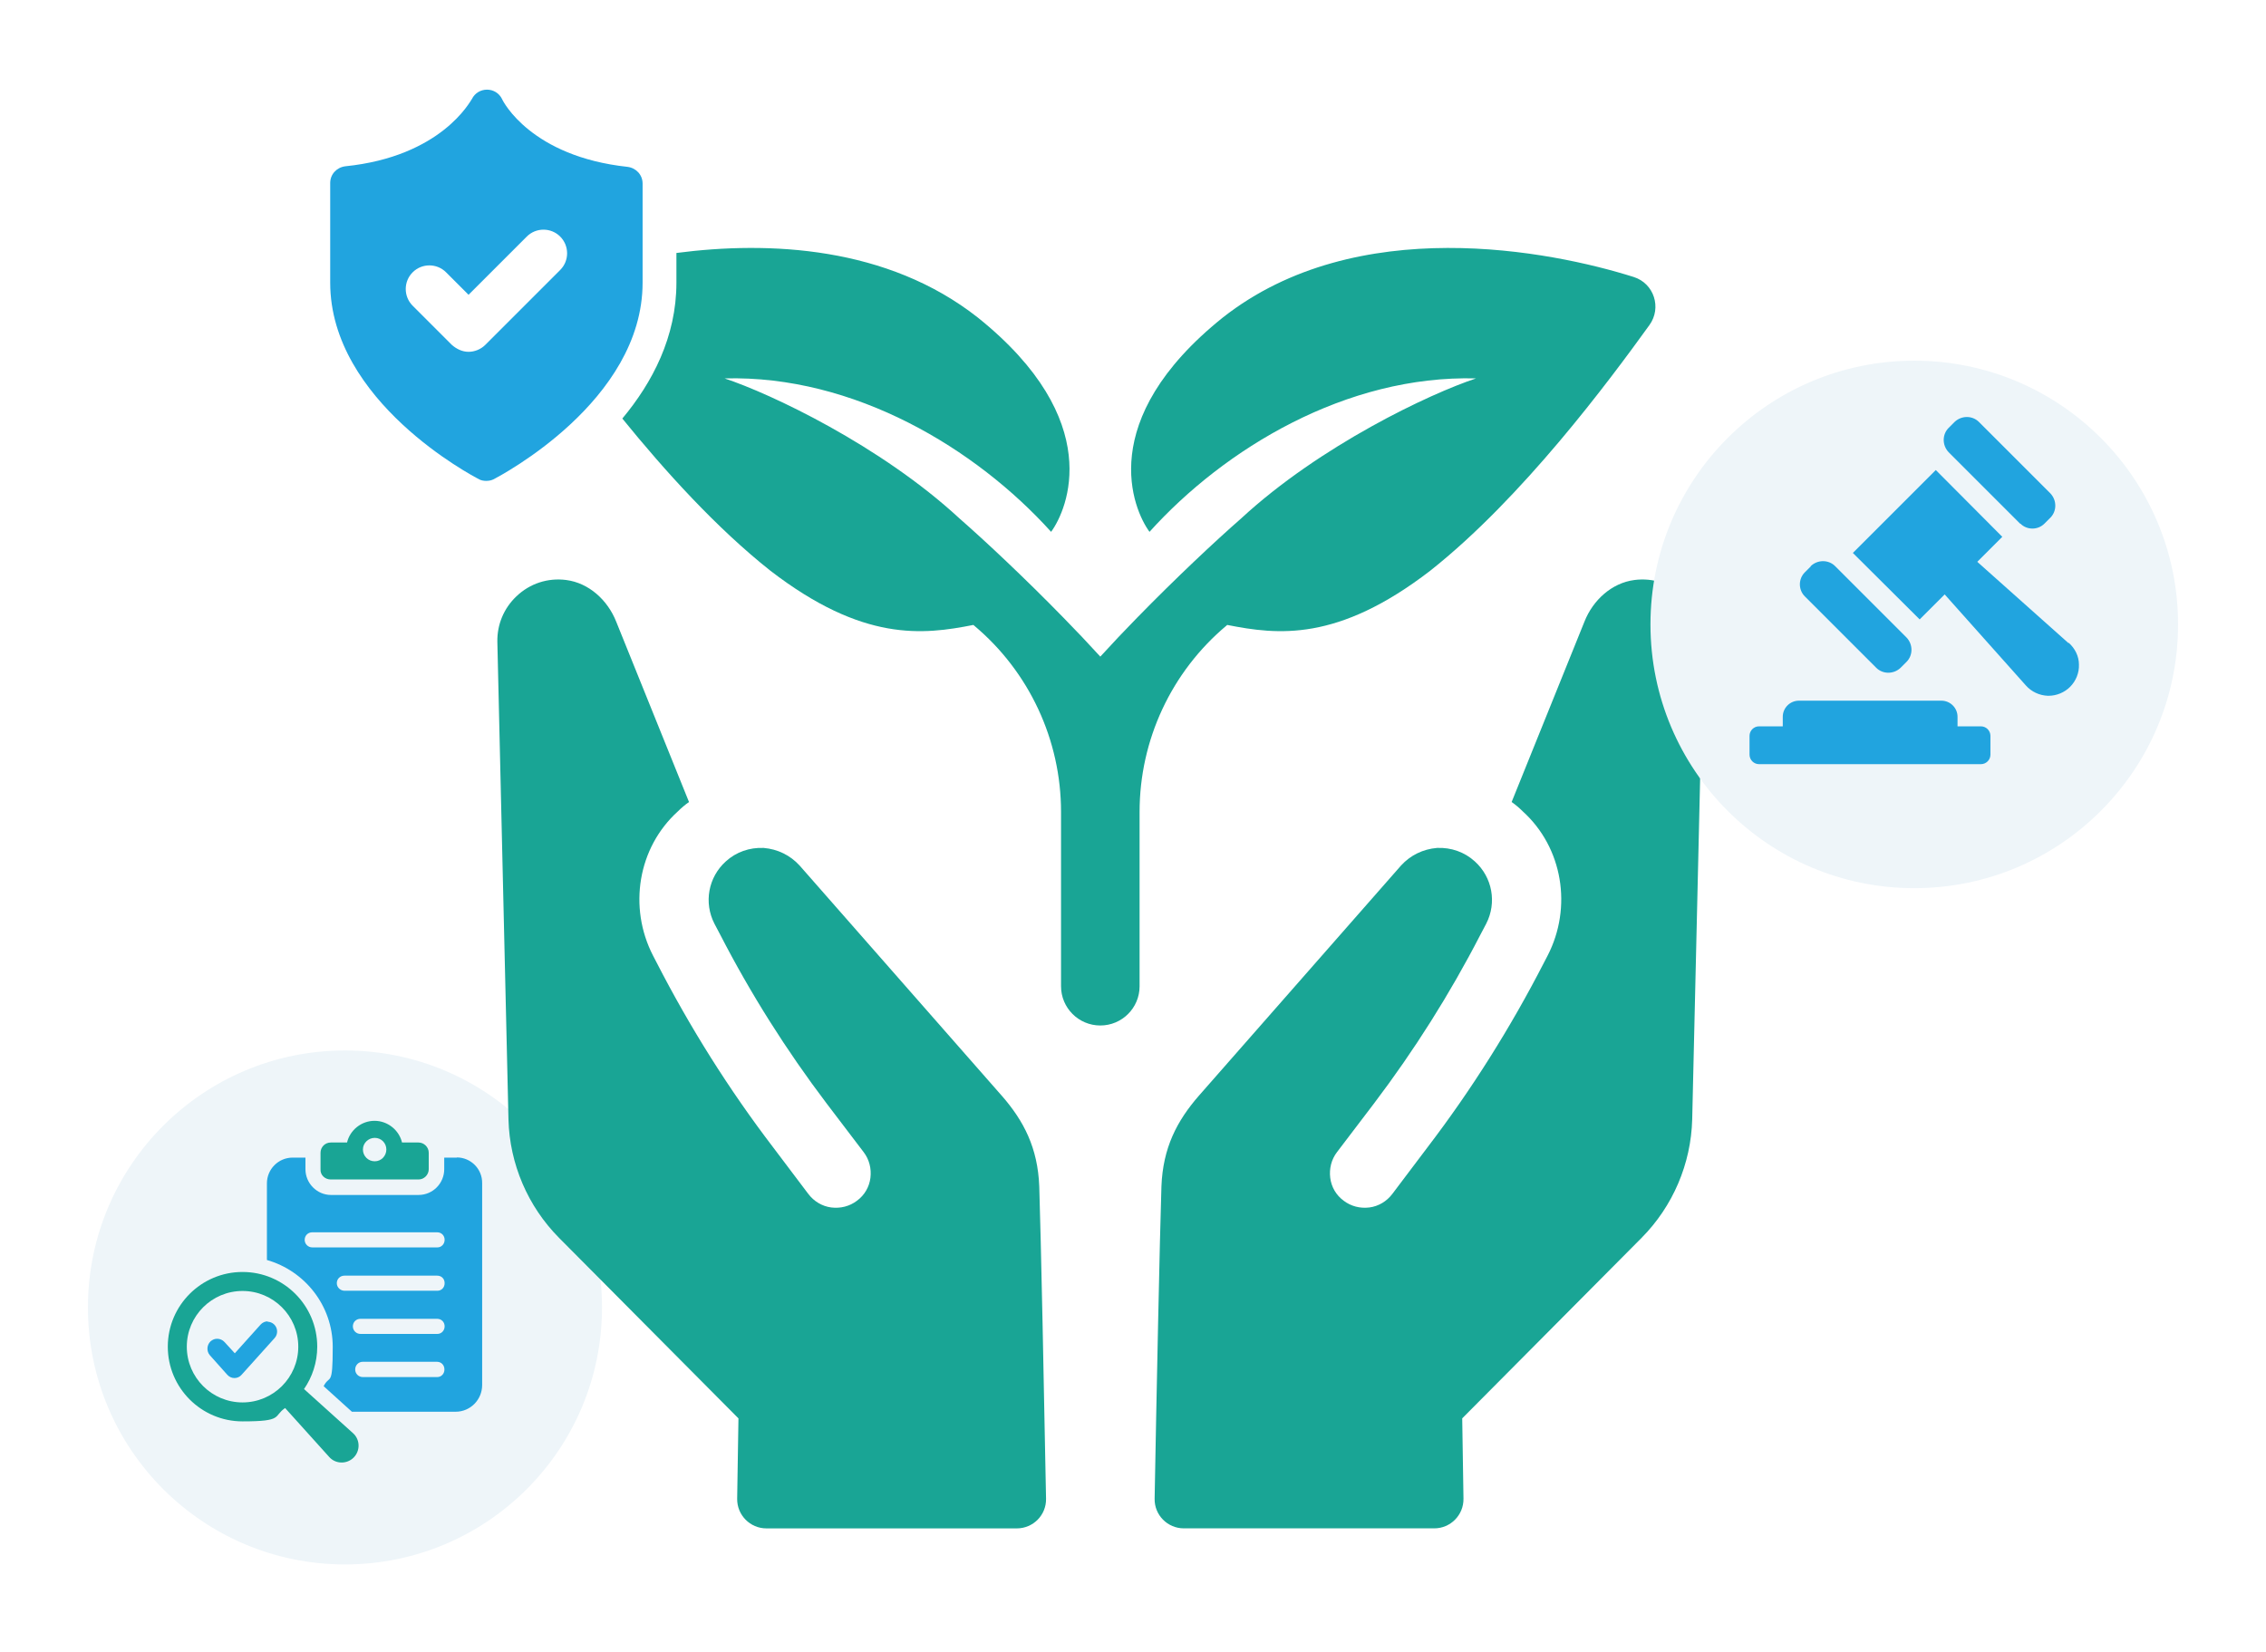<?xml version="1.0" encoding="UTF-8"?>
<svg id="Layer_2" data-name="Layer 2" xmlns="http://www.w3.org/2000/svg" xmlns:xlink="http://www.w3.org/1999/xlink" viewBox="0 0 1005 733">
  <defs>
    <style>
      .cls-1 {
        filter: url(#drop-shadow-2);
      }

      .cls-2 {
        fill: #19a595;
      }

      .cls-3 {
        filter: url(#drop-shadow-1);
      }

      .cls-3, .cls-4 {
        fill: #eef5f9;
      }

      .cls-5 {
        fill: #21a4df;
      }

      .cls-6, .cls-7 {
        fill: #21a4df;
      }

      .cls-8 {
        fill: #19a595;
      }

      .cls-7 {
        filter: url(#drop-shadow-4);
      }

      .cls-4 {
        filter: url(#drop-shadow-3);
      }
    </style>
    <filter id="drop-shadow-1" x="0" y="427" width="306" height="306" filterUnits="userSpaceOnUse">
      <feOffset dx="0" dy="7"/>
      <feGaussianBlur result="blur" stdDeviation="13"/>
      <feFlood flood-color="#105371" flood-opacity=".2"/>
      <feComposite in2="blur" operator="in"/>
      <feComposite in="SourceGraphic"/>
    </filter>
    <filter id="drop-shadow-2" x="181" y="70" width="614" height="648" filterUnits="userSpaceOnUse">
      <feOffset dx="0" dy="7"/>
      <feGaussianBlur result="blur-2" stdDeviation="13"/>
      <feFlood flood-color="#105371" flood-opacity=".2"/>
      <feComposite in2="blur-2" operator="in"/>
      <feComposite in="SourceGraphic"/>
    </filter>
    <filter id="drop-shadow-3" x="693" y="121" width="312" height="312" filterUnits="userSpaceOnUse">
      <feOffset dx="0" dy="7"/>
      <feGaussianBlur result="blur-3" stdDeviation="13"/>
      <feFlood flood-color="#105371" flood-opacity=".2"/>
      <feComposite in2="blur-3" operator="in"/>
      <feComposite in="SourceGraphic"/>
    </filter>
    <filter id="drop-shadow-4" x="107" y="0" width="217" height="253" filterUnits="userSpaceOnUse">
      <feOffset dx="0" dy="7"/>
      <feGaussianBlur result="blur-4" stdDeviation="13"/>
      <feFlood flood-color="#105371" flood-opacity=".2"/>
      <feComposite in2="blur-4" operator="in"/>
      <feComposite in="SourceGraphic"/>
    </filter>
  </defs>
  <g id="Layer_1-2" data-name="Layer 1">
    <g>
      <circle class="cls-3" cx="153" cy="573" r="114"/>
      <g>
        <path class="cls-2" d="M146.8,523.23h38.8c2.58,0,4.55-2.15,4.55-4.55v-7.3c0-2.58-2.15-4.55-4.55-4.55h-7.3c-1.29-5.49-6.35-9.62-12.19-9.62s-10.9,4.12-12.19,9.62h-7.21c-2.58,0-4.55,2.06-4.55,4.55v7.3c-.17,2.58,1.97,4.55,4.55,4.55h.09ZM166.2,504.77c2.92,0,5.15,2.32,5.15,5.15s-2.23,5.24-5.15,5.24-5.24-2.32-5.24-5.24,2.49-5.15,5.24-5.15Z"/>
        <path class="cls-6" d="M202.69,513.53h-5.67v5.15c0,6.18-4.98,11.42-11.42,11.42h-38.8c-6.18,0-11.33-5.15-11.33-11.42v-5.15h-5.67c-6.35,0-11.42,5.15-11.42,11.42v34c16.83,4.81,29.19,20.26,29.19,38.55s-1.37,12.1-4.03,17.43l12.53,11.33h46.01c6.52,0,11.76-5.32,11.76-11.85v-89.54c.09-6.35-5.07-11.42-11.25-11.42l.09.09ZM194.02,610.88h-33.14c-1.8,0-3.35-1.46-3.35-3.35s1.46-3.43,3.35-3.43h32.88c1.97,0,3.35,1.46,3.35,3.43s-1.46,3.35-3.18,3.35h.09ZM194.02,591.74h-34.17c-1.8,0-3.35-1.46-3.35-3.35s1.46-3.35,3.35-3.35h34c1.97,0,3.35,1.46,3.35,3.35s-1.46,3.35-3.18,3.35h0ZM194.02,572.59h-41.21c-1.8,0-3.43-1.46-3.43-3.35s1.46-3.35,3.43-3.35h41.04c1.97,0,3.35,1.37,3.35,3.35s-1.46,3.35-3.18,3.35ZM194.02,553.36h-55.54c-1.8,0-3.35-1.46-3.35-3.35s1.46-3.35,3.35-3.35h55.37c1.97,0,3.35,1.46,3.35,3.35s-1.46,3.35-3.18,3.35Z"/>
        <path class="cls-2" d="M134.78,616.29c3.69-5.32,5.92-11.85,5.92-18.89,0-18.29-14.85-33.14-33.14-33.14s-33.14,14.85-33.14,33.14,14.85,33.14,33.14,33.14,13.48-2.23,18.89-5.92l19.57,21.72c2.83,3.18,7.81,3.26,10.82.26s2.92-7.98-.26-10.82l-21.72-19.57-.09.09ZM107.57,622.13c-13.65,0-24.72-11.07-24.72-24.72s11.07-24.72,24.72-24.72,24.72,11.07,24.72,24.72-11.07,24.72-24.72,24.72Z"/>
        <path class="cls-6" d="M118.82,586.16c-1.29,0-2.4.52-3.26,1.46l-11.42,12.71-4.55-4.98c-.86-.94-2.06-1.46-3.26-1.46s-2.06.43-2.92,1.12c-1.72,1.63-1.89,4.38-.34,6.18l7.73,8.67c.86.94,1.97,1.46,3.18,1.46s2.4-.52,3.18-1.46l14.59-16.23c1.63-1.72,1.55-4.55-.26-6.18-.77-.69-1.8-1.12-2.92-1.12l.26-.17Z"/>
      </g>
    </g>
    <g class="cls-1">
      <path class="cls-8" d="M746.99,257.55c-5.97-5.71-13.88-8.3-22.06-7.26-10.12,1.29-18.43,8.96-22.19,18.43l-32.31,80.06c1.69,1.17,3.38,2.6,4.93,4.15,17.78,16.09,22.06,42.57,11.03,63.98l-1.55,2.98c-14.79,28.81-32.06,56.32-51.78,82.15l-15.57,20.63c-2.46,3.25-6.1,5.45-10.12,5.97-4.15.52-8.18-.52-11.42-2.98-3.38-2.47-5.45-6.1-5.97-10.12-.52-4.16.52-8.19,2.98-11.43l16.48-21.67c17.78-23.48,33.61-48.53,47.11-74.74l2.6-4.93c4.8-9.35,2.72-20.64-5.06-27.65-4.55-4.15-10.51-6.23-16.74-5.97-6.23.52-11.81,3.25-15.96,7.79l-89.67,102.13c-9.73,11.16-15.96,23.1-16.61,40.23-.7,20.78-2.25,95.5-3.02,138.55-.13,7.25,5.72,13.15,12.98,13.15h111.03c7.25,0,13.09-5.94,12.97-13.19l-.56-35.61,79.55-80.07c13.89-14.01,21.93-32.83,22.45-52.55l4.93-211.92c.13-7.66-2.86-14.79-8.44-20.12Z"/>
      <path class="cls-8" d="M444.29,479.07l-89.67-102.13c-4.15-4.54-9.73-7.27-15.96-7.79-6.23-.26-12.2,1.82-16.74,5.97-7.79,7.01-9.86,18.3-5.06,27.65l2.6,4.93c13.5,26.21,29.33,51.26,47.11,74.74l16.48,21.67c2.47,3.24,3.5,7.27,2.99,11.43-.52,4.02-2.6,7.65-5.97,10.12-3.24,2.46-7.27,3.5-11.42,2.98-4.03-.52-7.66-2.72-10.13-5.97l-15.57-20.63c-19.72-25.83-36.99-53.33-51.78-82.15l-1.55-2.98c-11.03-21.41-6.75-47.89,11.03-63.98,1.56-1.55,3.25-2.98,4.93-4.15l-32.31-80.06c-3.76-9.47-12.07-17.14-22.19-18.43-8.17-1.04-16.09,1.55-22.06,7.26-5.58,5.32-8.56,12.46-8.44,20.12l4.93,211.92c.51,19.72,8.56,38.54,22.45,52.55l79.55,80.07-.57,35.61c-.12,7.25,5.73,13.19,12.98,13.19h111.03c7.26,0,13.11-5.9,12.98-13.15-.78-43.06-2.31-117.78-3.01-138.55-.65-17.13-6.88-29.07-16.61-40.23Z"/>
      <path class="cls-8" d="M731.55,137.19c-17.94,24.87-56.37,76.69-97.28,109.03-41.08,31.61-67.62,28.42-89.98,24.01l-.31.27c-24.45,20.49-38.56,50.76-38.56,82.66v77.35c0,9.61-7.8,17.41-17.42,17.41s-17.42-7.8-17.42-17.41v-77.35c0-31.9-14.11-62.17-38.56-82.66l-.31-.27c-22.36,4.41-48.9,7.6-89.98-24.01-23.96-18.94-47.08-44.57-65.72-67.55,13.32-15.94,23.99-36.21,23.99-60.27v-13.18c41.07-5.35,93.5-2.98,133.69,28.66,56.83,45.6,39.76,85.14,32.49,95.05-33.26-36.89-87.23-69.6-144.83-68.06,20.38,6.72,69.17,29.74,104.19,62.12,11.45,10.02,28.85,26.32,46.25,44.16,5.49,5.59,10.94,11.36,16.21,17.14,5.28-5.78,10.72-11.55,16.2-17.14,17.41-17.84,34.81-34.14,46.26-44.16,35.02-32.38,83.81-55.4,104.19-62.12-57.6-1.54-111.57,31.17-144.83,68.06-7.27-9.91-24.34-49.45,32.49-95.05,59.42-46.78,145.61-29.58,182.27-18,9.01,2.85,12.5,13.65,6.97,21.31Z"/>
    </g>
    <g>
      <circle class="cls-4" cx="849" cy="270" r="117"/>
      <g>
        <path class="cls-5" d="M803.09,251.27l-2.63,2.63c-2.92,2.92-2.92,7.74,0,10.66l31.68,31.68c2.92,2.92,7.74,2.92,10.8,0l2.63-2.63c2.92-2.92,2.92-7.74,0-10.8l-31.68-31.68c-2.92-2.92-7.74-2.92-10.8,0v.15Z"/>
        <path class="cls-5" d="M896.07,232.29c2.92,2.92,7.74,2.92,10.66,0l2.63-2.63c2.92-2.92,2.92-7.74,0-10.8l-31.68-31.68c-2.92-2.92-7.74-2.92-10.8,0l-2.63,2.63c-2.92,2.92-2.92,7.74,0,10.8l31.68,31.68h.15Z"/>
        <path class="cls-5" d="M917.38,285.28l-40.43-36.05,11.09-11.09-29.49-29.63-36.78,36.78,29.63,29.49,11.09-11.09,36.05,40.43c2.48,2.77,5.98,4.38,9.63,4.53h.44c3.5,0,7.01-1.46,9.49-3.94,2.63-2.63,4.09-6.28,3.94-9.93,0-3.65-1.75-7.15-4.53-9.63l-.15.15Z"/>
        <path class="cls-5" d="M878.7,322.21h-10.51v-4.23c0-3.94-3.21-7.15-7.15-7.15h-63.21c-3.94,0-7.15,3.21-7.15,7.15v4.23h-10.51c-2.34,0-4.23,1.9-4.23,4.23v8.32c0,2.34,1.9,4.23,4.23,4.23h98.38c2.34,0,4.23-1.9,4.23-4.23v-8.32c0-2.34-1.9-4.23-4.23-4.23h.15Z"/>
      </g>
    </g>
    <path class="cls-7" d="M215.73,206.32c1.28,0,2.3-.26,3.32-.77,2.81-1.53,65.95-34.51,65.95-87.16v-43.96c0-3.83-2.81-6.9-6.65-7.41-42.69-4.6-55.21-28.88-55.72-30.16-1.28-2.56-3.83-4.09-6.65-4.09h0c-2.81,0-5.37,1.53-6.65,4.09-.77,1.02-13.55,25.56-56.23,29.91-3.83.51-6.65,3.58-6.65,7.41v44.22c0,52.65,63.39,85.88,65.95,87.16.77.51,2.04.77,3.32.77ZM200.4,146l-17.38-17.38c-4.09-4.09-4.09-10.74,0-14.82,4.09-4.09,10.74-4.09,14.82,0l9.97,9.97,25.82-25.82c4.09-4.09,10.74-4.09,14.82,0,4.09,4.09,4.09,10.74,0,14.82l-33.23,33.23c-2.04,2.04-4.86,3.07-7.41,3.07-2.81,0-5.37-1.28-7.41-3.07Z"/>
  </g>
</svg>